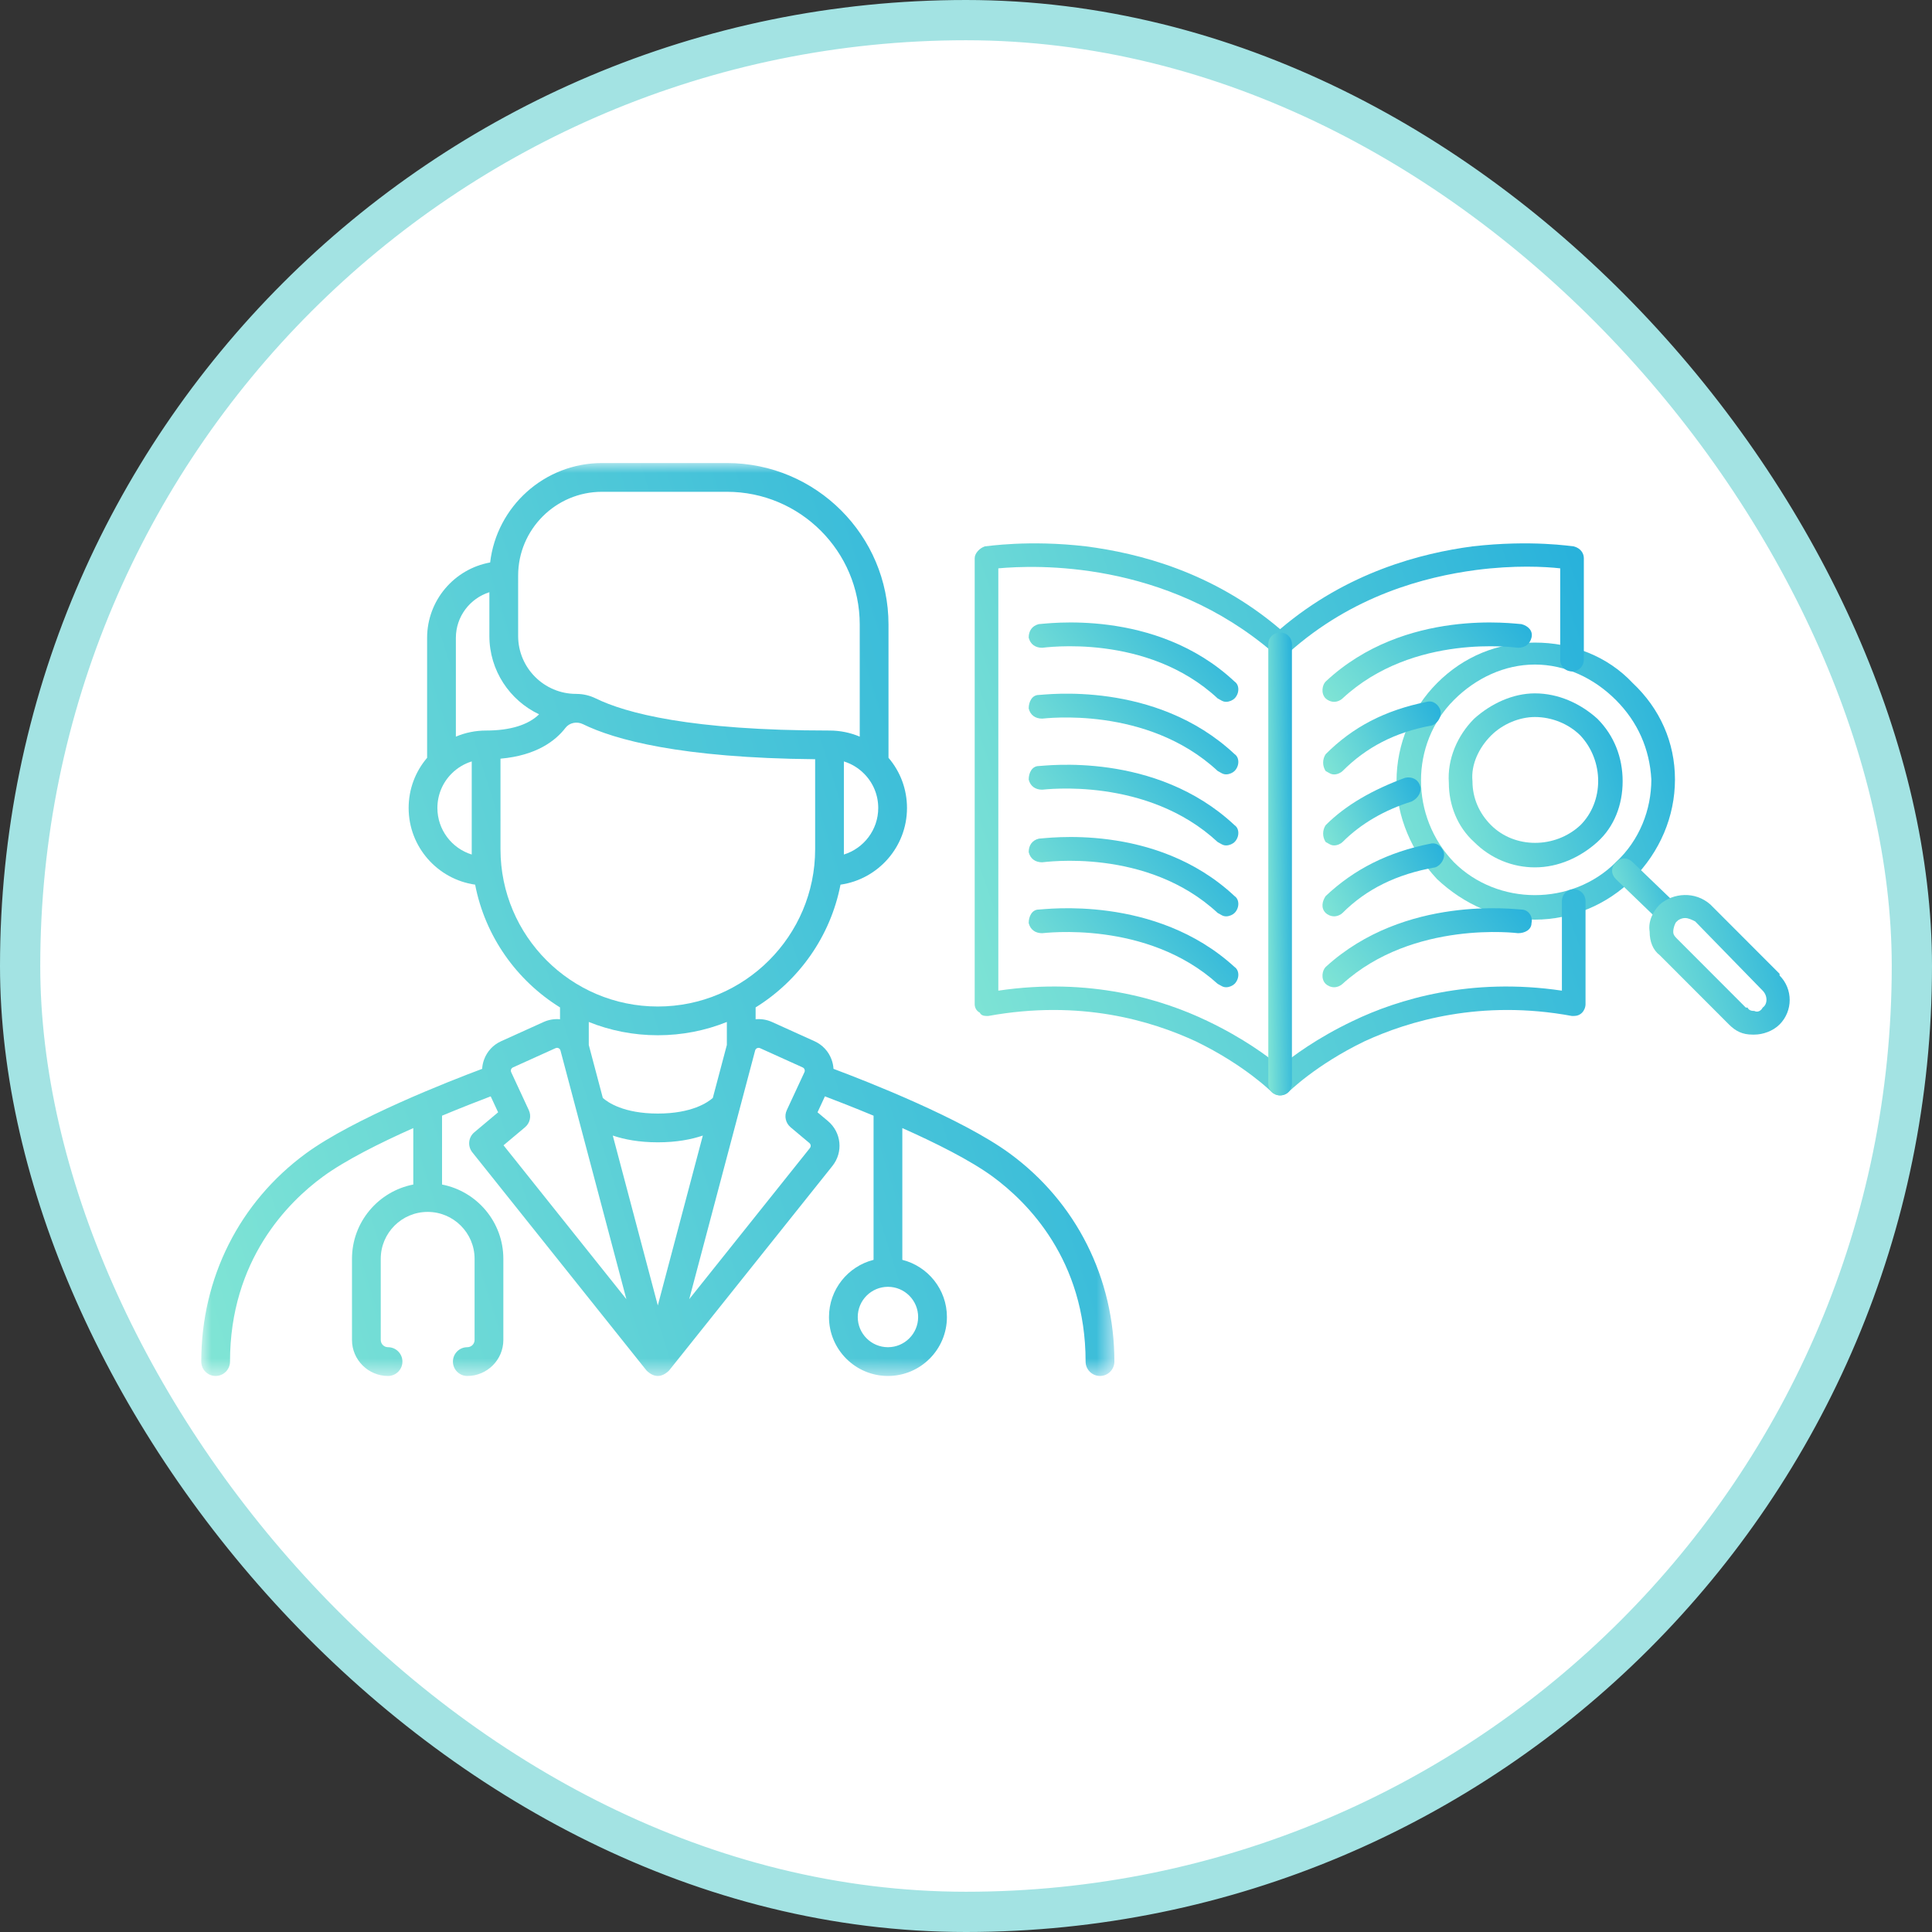 <?xml version="1.0" encoding="utf-8"?>
<svg xmlns="http://www.w3.org/2000/svg" width="96" height="96" viewBox="0 0 96 96" fill="none">
<rect x="0" y="0" width="96" height="96" fill="#333333" stroke="none"/>
<rect x="1" y="1" width="94" height="94" rx="47" fill="white" stroke="#A3E3E3" stroke-width="2"/>
<mask id="mask0_11230_6547" style="mask-type:luminance" maskUnits="userSpaceOnUse" x="10" y="23" width="46" height="46">
<path d="M10 23H55.373V68.417H10V23Z" fill="white"/>
</mask>
<g mask="url(#mask0_11230_6547)">
<path d="M50.175 57.316C47.81 55.582 43.047 53.721 41.416 53.11C41.407 52.953 41.374 52.795 41.317 52.642C41.166 52.237 40.867 51.916 40.473 51.738L38.358 50.781C38.1 50.665 37.82 50.621 37.546 50.647V50.058C39.699 48.723 41.266 46.529 41.764 43.958C43.629 43.692 45.068 42.085 45.068 40.148C45.068 39.224 44.743 38.35 44.149 37.654V31.034C44.149 26.608 40.548 23.008 36.121 23.008H29.913C27.049 23.008 24.68 25.171 24.355 27.949C22.577 28.269 21.223 29.828 21.223 31.696V37.655C20.63 38.35 20.305 39.224 20.305 40.148C20.305 42.085 21.744 43.692 23.609 43.958C24.107 46.529 25.674 48.723 27.827 50.058V50.647C27.552 50.621 27.273 50.665 27.015 50.781L24.9 51.738C24.506 51.916 24.206 52.237 24.056 52.643C23.999 52.795 23.966 52.953 23.957 53.111C22.326 53.721 17.563 55.582 15.197 57.316C11.894 59.738 10 63.507 10 67.657C10 68.051 10.32 68.371 10.714 68.371C11.109 68.371 11.429 68.051 11.429 67.657C11.429 62.605 14.319 59.732 16.043 58.468C17.152 57.655 18.887 56.788 20.536 56.054V58.859C18.803 59.194 17.49 60.721 17.49 62.55V66.58C17.49 67.567 18.294 68.371 19.282 68.371C19.676 68.371 19.996 68.051 19.996 67.657C19.996 67.262 19.676 66.942 19.282 66.942C19.081 66.942 18.919 66.78 18.919 66.58V62.55C18.919 61.264 19.965 60.219 21.25 60.219C22.536 60.219 23.582 61.264 23.582 62.55V66.58C23.582 66.78 23.42 66.942 23.22 66.942C22.825 66.942 22.506 67.262 22.506 67.657C22.506 68.051 22.825 68.371 23.22 68.371C24.208 68.371 25.011 67.567 25.011 66.58V62.55C25.011 60.721 23.698 59.194 21.965 58.859V55.438C22.963 55.022 23.834 54.685 24.382 54.477L24.751 55.27L23.568 56.263C23.27 56.513 23.227 56.953 23.468 57.256L32.127 68.102C32.128 68.103 32.13 68.104 32.131 68.106C32.501 68.459 32.871 68.459 33.242 68.106C33.243 68.104 33.244 68.103 33.245 68.102L41.361 57.937C41.909 57.25 41.811 56.269 41.138 55.703L40.622 55.27L40.99 54.477C41.539 54.685 42.41 55.022 43.407 55.438V62.601C42.136 62.921 41.192 64.073 41.192 65.442C41.192 67.057 42.506 68.371 44.122 68.371C45.738 68.371 47.052 67.057 47.052 65.442C47.052 64.073 46.108 62.921 44.836 62.601V56.054C46.485 56.788 48.221 57.655 49.33 58.468C51.053 59.732 53.943 62.605 53.943 67.657C53.943 68.051 54.264 68.371 54.658 68.371C55.053 68.371 55.373 68.051 55.373 67.657C55.373 63.507 53.478 59.738 50.175 57.316ZM42.93 38.438C43.387 38.895 43.639 39.502 43.639 40.148C43.639 41.234 42.919 42.156 41.932 42.461V37.835C42.305 37.95 42.646 38.154 42.929 38.437C42.929 38.437 42.93 38.437 42.93 38.438ZM25.746 28.603C25.746 26.306 27.615 24.437 29.913 24.437H36.121C39.76 24.437 42.72 27.396 42.72 31.034V36.603C42.251 36.404 41.743 36.3 41.218 36.3C34.309 36.3 31.083 35.43 29.594 34.7C29.3 34.557 28.986 34.485 28.675 34.481C28.659 34.48 28.642 34.479 28.625 34.479C27.037 34.479 25.746 33.187 25.746 31.6V28.603ZM23.44 42.197V42.461C22.453 42.156 21.734 41.234 21.734 40.148C21.734 39.502 21.986 38.894 22.443 38.437C22.727 38.154 23.068 37.95 23.44 37.835V42.197ZM22.652 36.603V31.696C22.652 30.634 23.353 29.732 24.317 29.427V31.6C24.317 33.318 25.328 34.803 26.787 35.494C26.248 36.022 25.347 36.3 24.155 36.3C23.63 36.3 23.121 36.404 22.652 36.603ZM24.869 42.197V37.698C26.664 37.541 27.61 36.801 28.097 36.168C28.294 35.911 28.66 35.834 28.966 35.983C30.535 36.753 33.804 37.664 40.504 37.725V42.197C40.504 46.507 36.997 50.013 32.686 50.013C28.376 50.013 24.869 46.507 24.869 42.197ZM36.117 50.781V51.923L35.419 54.556C35.172 54.776 34.38 55.332 32.686 55.332C30.993 55.332 30.2 54.776 29.954 54.556L29.256 51.923V50.781C30.317 51.207 31.475 51.441 32.686 51.441C33.898 51.441 35.056 51.207 36.117 50.781ZM25.02 56.909L26.089 56.012C26.336 55.804 26.413 55.457 26.277 55.164L25.401 53.277C25.375 53.221 25.383 53.172 25.395 53.14C25.407 53.108 25.433 53.065 25.489 53.039L27.604 52.083C27.667 52.054 27.721 52.068 27.755 52.084C27.788 52.1 27.833 52.133 27.85 52.2L31.125 64.556L25.02 56.909ZM32.686 64.868L30.449 56.425C31.022 56.619 31.757 56.761 32.686 56.761C33.615 56.761 34.351 56.619 34.923 56.425L32.686 64.868ZM40.244 57.046L34.247 64.556L37.522 52.2C37.539 52.133 37.584 52.1 37.618 52.084C37.638 52.075 37.664 52.067 37.695 52.067C37.717 52.067 37.742 52.071 37.768 52.083L39.883 53.039C39.94 53.065 39.966 53.108 39.978 53.14C39.989 53.172 39.998 53.221 39.972 53.277L39.095 55.164C38.959 55.457 39.036 55.804 39.283 56.012L40.219 56.797C40.294 56.86 40.304 56.969 40.244 57.046ZM45.622 65.442C45.622 66.269 44.949 66.942 44.122 66.942C43.294 66.942 42.621 66.269 42.621 65.442C42.621 64.614 43.294 63.941 44.122 63.941C44.949 63.941 45.622 64.614 45.622 65.442Z" fill="url(#paint0_linear_11230_6547)"/>
</g>
<path fill-rule="evenodd" clip-rule="evenodd" d="M76.268 45.696C74.424 45.696 72.747 44.94 71.405 43.681C70.147 42.338 69.393 40.576 69.393 38.813C69.393 36.966 70.147 35.204 71.405 33.944C72.747 32.601 74.424 31.93 76.268 31.93C78.113 31.93 79.874 32.601 81.132 33.944C82.473 35.204 83.228 36.882 83.228 38.729C83.228 40.576 82.473 42.338 81.132 43.681C79.874 44.94 78.113 45.696 76.268 45.696ZM72.243 42.842C74.424 45.024 78.113 45.024 80.293 42.842C81.467 41.75 82.054 40.24 82.054 38.729C81.97 37.218 81.383 35.875 80.293 34.784C79.203 33.693 77.778 33.021 76.268 33.021C74.759 33.021 73.334 33.693 72.243 34.784C70.064 36.966 70.064 40.576 72.243 42.842Z" fill="url(#paint1_linear_11230_6547)"/>
<path fill-rule="evenodd" clip-rule="evenodd" d="M76.268 43.099C75.178 43.099 74.088 42.679 73.25 41.84C72.411 41.084 71.992 39.993 71.992 38.902C71.908 37.727 72.411 36.551 73.25 35.712C74.088 34.957 75.178 34.453 76.268 34.453C77.442 34.453 78.532 34.957 79.371 35.712C80.209 36.551 80.628 37.643 80.628 38.818C80.628 39.993 80.209 41.084 79.371 41.84C78.532 42.595 77.442 43.099 76.268 43.099ZM76.268 35.628C75.514 35.628 74.675 35.964 74.088 36.551C73.501 37.139 73.082 37.978 73.166 38.818C73.166 39.657 73.501 40.413 74.088 41C75.262 42.175 77.275 42.175 78.532 41C79.706 39.825 79.706 37.811 78.532 36.551C77.945 35.964 77.107 35.628 76.268 35.628Z" fill="url(#paint2_linear_11230_6547)"/>
<path fill-rule="evenodd" clip-rule="evenodd" d="M82.892 45.951C82.724 45.951 82.64 45.867 82.473 45.783L80.293 43.684C80.041 43.432 80.041 43.097 80.293 42.845C80.544 42.593 80.879 42.593 81.131 42.845L83.311 44.943C83.562 45.195 83.562 45.531 83.311 45.783C83.227 45.867 83.059 45.951 82.892 45.951Z" fill="url(#paint3_linear_11230_6547)"/>
<path fill-rule="evenodd" clip-rule="evenodd" d="M87.168 51.409C87.084 51.409 87.084 51.409 87.084 51.409C86.581 51.409 86.246 51.241 85.91 50.905L82.473 47.464C82.137 47.212 81.969 46.792 81.969 46.288C81.886 45.785 82.137 45.281 82.473 44.945C83.143 44.358 84.233 44.274 84.988 44.945L88.426 48.387C88.426 48.387 88.426 48.387 88.426 48.471C89.096 49.142 89.096 50.233 88.426 50.905C88.09 51.241 87.587 51.409 87.168 51.409ZM83.73 45.617C83.562 45.617 83.395 45.701 83.311 45.785C83.227 45.868 83.143 46.12 83.143 46.288C83.143 46.372 83.143 46.456 83.311 46.624L86.748 50.066H86.833C86.916 50.233 87.084 50.233 87.168 50.233C87.336 50.318 87.503 50.233 87.587 50.066C87.838 49.898 87.838 49.478 87.587 49.226L84.233 45.785C84.066 45.701 83.898 45.617 83.73 45.617Z" fill="url(#paint4_linear_11230_6547)"/>
<path fill-rule="evenodd" clip-rule="evenodd" d="M63.608 54.43C63.44 54.43 63.273 54.346 63.189 54.262C63.189 54.262 61.847 52.919 59.416 51.743C57.236 50.736 53.714 49.645 49.102 50.484C48.935 50.484 48.767 50.484 48.684 50.317C48.516 50.232 48.432 50.065 48.432 49.897V27.737C48.432 27.485 48.684 27.233 48.935 27.149C49.019 27.149 51.115 26.813 53.966 27.149C56.565 27.485 60.254 28.408 63.608 31.262C66.962 28.408 70.651 27.485 73.166 27.149C76.1 26.813 78.113 27.149 78.197 27.149C78.532 27.233 78.7 27.485 78.7 27.737V32.773C78.7 33.109 78.448 33.361 78.113 33.361C77.778 33.361 77.526 33.109 77.526 32.773V28.241C76.771 28.156 75.262 28.073 73.334 28.324C70.818 28.66 67.213 29.584 64.027 32.437C63.776 32.689 63.44 32.689 63.273 32.437C57.906 27.821 51.45 28.073 49.606 28.241V49.225C54.134 48.554 57.738 49.645 60.002 50.736C61.763 51.576 63.021 52.499 63.608 53.002C64.195 52.499 65.452 51.576 67.213 50.736C69.477 49.645 73.082 48.554 77.61 49.225V44.776C77.61 44.441 77.861 44.189 78.197 44.189C78.532 44.189 78.784 44.441 78.784 44.776V49.897C78.784 50.065 78.7 50.232 78.616 50.317C78.448 50.484 78.281 50.484 78.113 50.484C73.585 49.645 69.98 50.736 67.8 51.743C65.368 52.919 64.027 54.262 64.027 54.262C63.943 54.346 63.776 54.43 63.608 54.43Z" fill="url(#paint5_linear_11230_6547)"/>
<path fill-rule="evenodd" clip-rule="evenodd" d="M63.608 54.429C63.273 54.429 63.021 54.177 63.021 53.841V32.017C63.021 31.681 63.273 31.43 63.608 31.43C63.943 31.43 64.195 31.681 64.195 32.017V53.841C64.195 54.177 63.943 54.429 63.608 54.429Z" fill="url(#paint6_linear_11230_6547)"/>
<path fill-rule="evenodd" clip-rule="evenodd" d="M66.29 34.873C66.123 34.873 65.955 34.789 65.871 34.705C65.62 34.453 65.704 34.033 65.871 33.866C69.812 30.172 75.346 31.012 75.597 31.012C75.933 31.096 76.184 31.347 76.1 31.683C76.016 32.019 75.765 32.187 75.429 32.187C75.346 32.187 70.231 31.431 66.71 34.705C66.626 34.789 66.458 34.873 66.29 34.873Z" fill="url(#paint7_linear_11230_6547)"/>
<path fill-rule="evenodd" clip-rule="evenodd" d="M66.291 38.481C66.123 38.481 66.039 38.397 65.872 38.314C65.704 38.062 65.704 37.726 65.872 37.474C67.213 36.131 68.806 35.292 70.903 34.872C71.238 34.788 71.489 35.04 71.573 35.292C71.657 35.627 71.406 35.963 71.154 36.047C69.309 36.383 67.884 37.138 66.71 38.314C66.626 38.397 66.459 38.481 66.291 38.481Z" fill="url(#paint8_linear_11230_6547)"/>
<path fill-rule="evenodd" clip-rule="evenodd" d="M66.291 42.008C66.123 42.008 66.039 41.924 65.872 41.84C65.704 41.588 65.704 41.252 65.872 41.001C66.878 39.993 68.22 39.238 69.813 38.65C70.148 38.566 70.483 38.734 70.567 39.07C70.651 39.322 70.483 39.658 70.148 39.825C68.806 40.245 67.632 40.917 66.71 41.84C66.626 41.924 66.459 42.008 66.291 42.008Z" fill="url(#paint9_linear_11230_6547)"/>
<path fill-rule="evenodd" clip-rule="evenodd" d="M66.29 45.532C66.123 45.532 65.955 45.448 65.871 45.364C65.62 45.112 65.704 44.776 65.871 44.525C67.297 43.182 68.973 42.342 71.069 41.923C71.405 41.839 71.657 42.091 71.74 42.342C71.824 42.678 71.572 43.014 71.321 43.098C69.393 43.433 67.883 44.189 66.71 45.364C66.626 45.448 66.458 45.532 66.29 45.532Z" fill="url(#paint10_linear_11230_6547)"/>
<path fill-rule="evenodd" clip-rule="evenodd" d="M66.29 49.056C66.123 49.056 65.955 48.972 65.871 48.888C65.62 48.636 65.704 48.217 65.871 48.049C69.812 44.439 75.346 45.195 75.597 45.195C75.933 45.195 76.184 45.53 76.1 45.866C76.1 46.202 75.765 46.37 75.429 46.37C75.429 46.37 70.231 45.698 66.71 48.888C66.626 48.972 66.458 49.056 66.29 49.056Z" fill="url(#paint11_linear_11230_6547)"/>
<path fill-rule="evenodd" clip-rule="evenodd" d="M60.925 34.873C60.757 34.873 60.673 34.789 60.506 34.705C56.984 31.431 51.87 32.187 51.785 32.187C51.45 32.187 51.199 32.019 51.115 31.683C51.115 31.347 51.283 31.096 51.618 31.012C51.87 31.012 57.403 30.172 61.344 33.866C61.595 34.033 61.595 34.453 61.344 34.705C61.26 34.789 61.092 34.873 60.925 34.873Z" fill="url(#paint12_linear_11230_6547)"/>
<path fill-rule="evenodd" clip-rule="evenodd" d="M60.925 38.478C60.757 38.478 60.673 38.394 60.506 38.31C56.984 35.036 51.87 35.708 51.785 35.708C51.45 35.708 51.199 35.54 51.115 35.204C51.115 34.868 51.283 34.532 51.618 34.532C51.87 34.532 57.403 33.777 61.344 37.47C61.595 37.639 61.595 38.058 61.344 38.31C61.26 38.394 61.092 38.478 60.925 38.478Z" fill="url(#paint13_linear_11230_6547)"/>
<path fill-rule="evenodd" clip-rule="evenodd" d="M60.925 42.009C60.757 42.009 60.673 41.925 60.506 41.841C56.984 38.568 51.87 39.239 51.785 39.239C51.45 39.239 51.199 39.071 51.115 38.736C51.115 38.399 51.283 38.064 51.618 38.064C51.87 38.064 57.403 37.308 61.344 41.002C61.595 41.17 61.595 41.589 61.344 41.841C61.26 41.925 61.092 42.009 60.925 42.009Z" fill="url(#paint14_linear_11230_6547)"/>
<path fill-rule="evenodd" clip-rule="evenodd" d="M60.925 45.533C60.757 45.533 60.673 45.449 60.506 45.365C56.984 42.092 51.87 42.847 51.785 42.847C51.45 42.847 51.199 42.679 51.115 42.343C51.115 42.008 51.283 41.755 51.618 41.672C51.87 41.672 57.403 40.832 61.344 44.526C61.595 44.694 61.595 45.114 61.344 45.365C61.26 45.449 61.092 45.533 60.925 45.533Z" fill="url(#paint15_linear_11230_6547)"/>
<path fill-rule="evenodd" clip-rule="evenodd" d="M60.925 49.056C60.757 49.056 60.673 48.972 60.506 48.888C56.984 45.698 51.87 46.37 51.785 46.37C51.45 46.37 51.199 46.202 51.115 45.866C51.115 45.53 51.283 45.195 51.618 45.195C51.87 45.195 57.403 44.439 61.344 48.049C61.595 48.217 61.595 48.636 61.344 48.888C61.26 48.972 61.092 49.056 60.925 49.056Z" fill="url(#paint16_linear_11230_6547)"/>
<defs>
<linearGradient id="paint0_linear_11230_6547" x1="55.373" y1="23.008" x2="1.081" y2="40.19" gradientUnits="userSpaceOnUse">
<stop stop-color="#27B1DB"/>
<stop offset="1" stop-color="#81E5D5"/>
</linearGradient>
<linearGradient id="paint1_linear_11230_6547" x1="83.228" y1="31.93" x2="66.688" y2="37.189" gradientUnits="userSpaceOnUse">
<stop stop-color="#27B1DB"/>
<stop offset="1" stop-color="#81E5D5"/>
</linearGradient>
<linearGradient id="paint2_linear_11230_6547" x1="80.628" y1="34.453" x2="70.283" y2="37.726" gradientUnits="userSpaceOnUse">
<stop stop-color="#27B1DB"/>
<stop offset="1" stop-color="#81E5D5"/>
</linearGradient>
<linearGradient id="paint3_linear_11230_6547" x1="83.499" y1="42.656" x2="79.459" y2="43.974" gradientUnits="userSpaceOnUse">
<stop stop-color="#27B1DB"/>
<stop offset="1" stop-color="#81E5D5"/>
</linearGradient>
<linearGradient id="paint4_linear_11230_6547" x1="88.929" y1="44.473" x2="80.59" y2="47.126" gradientUnits="userSpaceOnUse">
<stop stop-color="#27B1DB"/>
<stop offset="1" stop-color="#81E5D5"/>
</linearGradient>
<linearGradient id="paint5_linear_11230_6547" x1="78.784" y1="27" x2="43.191" y2="39.462" gradientUnits="userSpaceOnUse">
<stop stop-color="#27B1DB"/>
<stop offset="1" stop-color="#81E5D5"/>
</linearGradient>
<linearGradient id="paint6_linear_11230_6547" x1="64.195" y1="31.43" x2="62.65" y2="31.455" gradientUnits="userSpaceOnUse">
<stop stop-color="#27B1DB"/>
<stop offset="1" stop-color="#81E5D5"/>
</linearGradient>
<linearGradient id="paint7_linear_11230_6547" x1="76.116" y1="30.93" x2="68.046" y2="37.668" gradientUnits="userSpaceOnUse">
<stop stop-color="#27B1DB"/>
<stop offset="1" stop-color="#81E5D5"/>
</linearGradient>
<linearGradient id="paint8_linear_11230_6547" x1="71.59" y1="34.855" x2="65.484" y2="37.968" gradientUnits="userSpaceOnUse">
<stop stop-color="#27B1DB"/>
<stop offset="1" stop-color="#81E5D5"/>
</linearGradient>
<linearGradient id="paint9_linear_11230_6547" x1="70.588" y1="38.629" x2="65.301" y2="41.026" gradientUnits="userSpaceOnUse">
<stop stop-color="#27B1DB"/>
<stop offset="1" stop-color="#81E5D5"/>
</linearGradient>
<linearGradient id="paint10_linear_11230_6547" x1="71.757" y1="41.906" x2="65.532" y2="45.19" gradientUnits="userSpaceOnUse">
<stop stop-color="#27B1DB"/>
<stop offset="1" stop-color="#81E5D5"/>
</linearGradient>
<linearGradient id="paint11_linear_11230_6547" x1="76.116" y1="45.129" x2="68.073" y2="51.872" gradientUnits="userSpaceOnUse">
<stop stop-color="#27B1DB"/>
<stop offset="1" stop-color="#81E5D5"/>
</linearGradient>
<linearGradient id="paint12_linear_11230_6547" x1="61.532" y1="30.93" x2="53.46" y2="37.678" gradientUnits="userSpaceOnUse">
<stop stop-color="#27B1DB"/>
<stop offset="1" stop-color="#81E5D5"/>
</linearGradient>
<linearGradient id="paint13_linear_11230_6547" x1="61.532" y1="34.469" x2="53.35" y2="41.196" gradientUnits="userSpaceOnUse">
<stop stop-color="#27B1DB"/>
<stop offset="1" stop-color="#81E5D5"/>
</linearGradient>
<linearGradient id="paint14_linear_11230_6547" x1="61.532" y1="38" x2="53.35" y2="44.728" gradientUnits="userSpaceOnUse">
<stop stop-color="#27B1DB"/>
<stop offset="1" stop-color="#81E5D5"/>
</linearGradient>
<linearGradient id="paint15_linear_11230_6547" x1="61.532" y1="41.59" x2="53.46" y2="48.338" gradientUnits="userSpaceOnUse">
<stop stop-color="#27B1DB"/>
<stop offset="1" stop-color="#81E5D5"/>
</linearGradient>
<linearGradient id="paint16_linear_11230_6547" x1="61.532" y1="45.129" x2="53.487" y2="51.882" gradientUnits="userSpaceOnUse">
<stop stop-color="#27B1DB"/>
<stop offset="1" stop-color="#81E5D5"/>
</linearGradient>
</defs>
</svg>